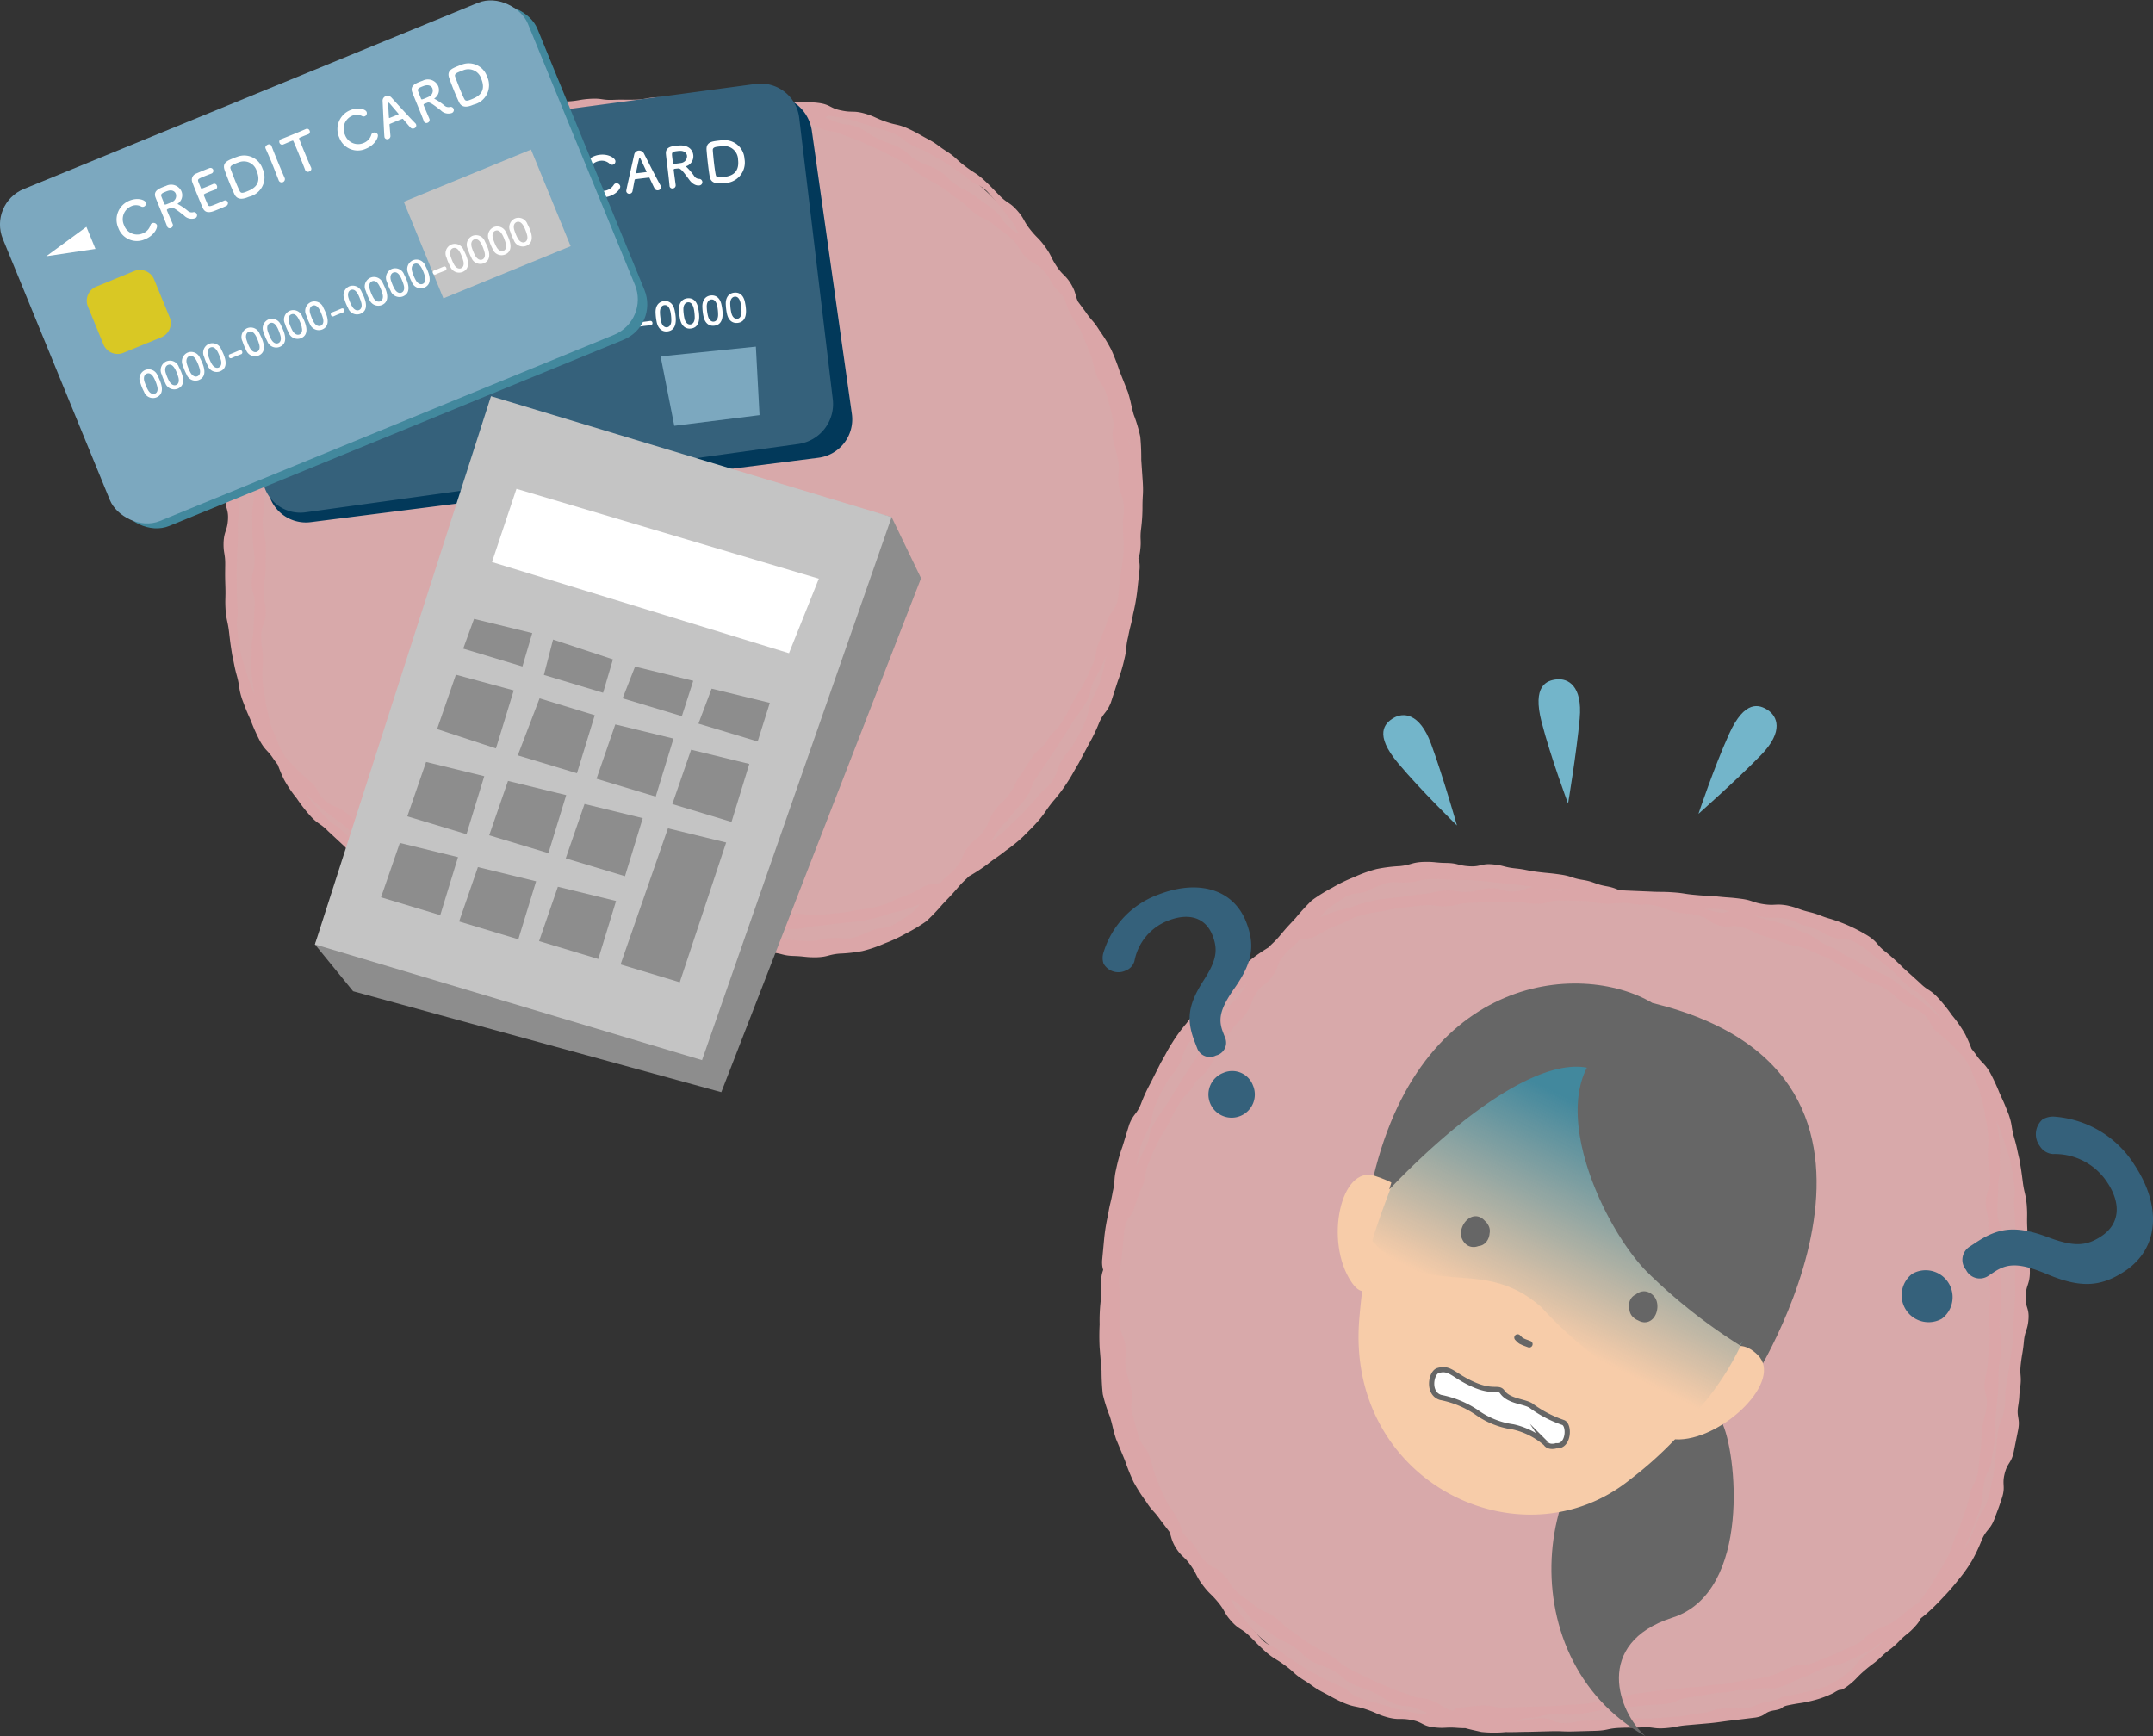 <svg xmlns="http://www.w3.org/2000/svg" xmlns:xlink="http://www.w3.org/1999/xlink" viewBox="0 0 164.127 132.373"><rect x="0" y="0" width="164.127" height="132.373" fill="#333333" stroke="none"/><defs><style>.cls-1{fill:#d8a9aa;}.cls-2{fill:#dba6a8;}.cls-3{fill:#02395a;}.cls-4{fill:#35617b;}.cls-5{fill:#7ca8bf;}.cls-14,.cls-6{fill:#fff;}.cls-7{fill:#d9c824;}.cls-8{fill:#42889d;}.cls-9{fill:#c4c4c4;}.cls-10{fill:#8d8d8d;}.cls-11{fill:#666;}.cls-12{fill:#f7cca9;}.cls-13{fill:url(#linear-gradient);}.cls-14,.cls-15,.cls-17{stroke:#666;stroke-linecap:round;}.cls-14{stroke-miterlimit:10;stroke-width:0.399px;}.cls-15,.cls-17{fill:none;stroke-linejoin:round;}.cls-15{stroke-width:0.473px;}.cls-16{fill:#73b5ca;}.cls-17{stroke-width:0.513px;}</style><linearGradient id="linear-gradient" x1="-905.667" y1="-1377.327" x2="-905.667" y2="-1360.442" gradientTransform="translate(333.388 1721.17) rotate(26.04)" gradientUnits="userSpaceOnUse"><stop offset="0" stop-color="#42889d"/><stop offset="1" stop-color="#42889d" stop-opacity="0"/></linearGradient></defs><g id="レイヤー_2" data-name="レイヤー 2"><g id="コンテンツ"><path class="cls-1" d="M56.409,8.113a43.835,43.835,0,0,1,8.839,1.02,22.708,22.708,0,0,1,9.165,4.774c6.312,5.387,10.018,13.459,11.325,21.339C87.983,48.8,82.184,65.139,67.2,69.332c-6.052,1.7-32.83,1.154-38.381-2.908-11.994-8.778-8.907-16.543-9.239-24.612a70.213,70.213,0,0,1,.9-14.154c.67-4.126,1.105-4.858,2.991-8.651,1.3-2.624,6.179-7.316,8.778-8.877C35.482,8.186,52.282,7.8,57.281,7.97c6.089.212,47.461,16.357,20.123,52.772C74.132,65.1,71.11,71.036,65.079,72.027a32.022,32.022,0,0,1-8.685-.113,103,103,0,0,1-12.966-2.33c-7.735-1.891-16.453-4.686-21.59-10.9-4.316-5.225-4.739-12.07-4.349-18.46a76.958,76.958,0,0,1,1.435-10.936,29.184,29.184,0,0,1,3.067-8.866c3.091-5.288,11.48-8.8,17.374-9.918,6.163-1.171,5.18-.548,11.375-1.551,1.5-.244,7.68-.244,9.2-.378a2.982,2.982,0,0,1,1.356.08"/><path class="cls-2" d="M60.47,9.239c-.354.019-.61.059-.832.08s-.438.042-.868.057c-.86.027-.864-.2-1.718-.174l-1.7.038-1.7.022c-.847.03-.848.044-1.69.089a11.978,11.978,0,0,0-1.653.144c-.845.134-.831.23-1.683.352s-.845.181-1.7.277-.858.12-1.71.2-.842.05-1.675.148-.847.009-1.683.142-.854.027-1.689.178-.836.152-1.66.324.982-.3.157-.128-.84.122-1.662.329c-.814.239-.778.362-1.578.626s-.882.033-1.683.322-.8.3-1.586.614c-.773.352-.789.32-1.554.692s-.668.562-1.4.972-.806.293-1.531.733c-.716.456-.661.538-1.354,1.017-.654.528-.8.342-1.435.916s-.457.751-1.035,1.349a13.021,13.021,0,0,0-1.046,1.293,12.306,12.306,0,0,0-.881,1.415c-.385.747-.356.762-.7,1.531-.323.776-.468.721-.756,1.518-.273.8-.169.838-.411,1.65s-.313,2.722-.474,3.551-.331.8-.484,1.633-.025.856-.16,1.692-.178.83-.293,1.671-.154.836-.253,1.679-.023.85-.1,1.7-.067.845-.133,1.69.016.851-.029,1.694-.057.845-.072,1.69-.016.84,0,1.681.012.839.052,1.676c.075.834-.125.853-.017,1.688s.1.834.236,1.663c.17.82.252.8.459,1.612a16.554,16.554,0,0,0,.57,1.558c.27.779.158.824.474,1.593.362.748.529.666.936,1.374a15.9,15.9,0,0,0,.675,1.521c.5.658.559.612,1.1,1.239a15.767,15.767,0,0,0,1.23,1.108c.59.573.362.823,1.008,1.362s.808.331,1.472.828.6.6,1.291,1.07.815.275,1.53.707c.727.405.688.48,1.428.876.758.362.7.485,1.464.841.777.33.761.369,1.544.687s.833.192,1.629.478.788.3,1.594.565.758.413,1.573.657.9-.051,1.714.176.731.546,1.556.765.859.077,1.684.286.8.328,1.625.522.877-.014,1.706.166.818.243,1.652.411.851.082,1.688.237.8.324,1.644.465.861,0,1.7.131.834.164,1.677.276l1.689.2c.847.092.844.123,1.687.2s.848.017,1.689.066.839.084,1.679.09c.838-.01.834-.164,1.655-.215.82-.071.841.1,1.661-.022a9.832,9.832,0,0,0,1.5-.595,4.111,4.111,0,0,1,.793-.164,1.875,1.875,0,0,0,.792-.23,10.652,10.652,0,0,0,1.371-.887c.652-.506.509-.678,1.108-1.23s.611-.546,1.177-1.144c.536-.631.671-.516,1.188-1.177s.329-.8.833-1.474c.49-.685.713-.525,1.2-1.221s.313-.82.806-1.52.639-.6,1.148-1.292.373-.778.861-1.468.442-.721.928-1.41.7-.542,1.136-1.267.624-.611,1.067-1.335.448-.722.833-1.48.464-.715.856-1.472.372-.766.71-1.545.138-.866.467-1.643a14.306,14.306,0,0,0,.618-1.574c.262-.8.518-.718.783-1.528a10.9,10.9,0,0,0,.39-1.655c.19-.828.049-.859.239-1.682.149-.829.36-.8.48-1.638a12.083,12.083,0,0,0-.032-1.7c.026-.842.068-.841.095-1.687,0-.844-.179-.837-.223-1.673-.067-.833.2-.863.04-1.7s-.372-.793-.516-1.616c-.225-.806-.078-.845-.3-1.659a11.934,11.934,0,0,0-.679-1.541,12.346,12.346,0,0,0-.628-1.552c-.373-.751-.2-.84-.583-1.6-.437-.726-.373-.764-.811-1.489s-.554-.648-1.034-1.344a13.519,13.519,0,0,0-1.1-1.277c-.547-.641-.4-.773-.972-1.4s-.776-.433-1.355-1.041c-.6-.582-.426-.771-1.046-1.353s-.681-.51-1.326-1.059-.778-.384-1.455-.884-.6-.606-1.3-1.087-.674-.514-1.375-.988c-.719-.444-.742-.408-1.463-.853s-.643-.58-1.381-1-.756-.39-1.507-.785-.776-.348-1.543-.712-.8-.286-1.583-.621-.854-.143-1.639-.45-.722-.486-1.522-.768c-.811-.242-.8-.294-1.617-.5s-.881.053-1.678-.076a14.207,14.207,0,0,0-1.655-.275c-.853,0-.853.183-1.7.188s-.943-.4-1.8-.386-.763.13-1.615.151-.857-.023-1.709.006-.852.059-1.706.1-.947-.032-1.8.012l-1.707.1c-.855.058-.855.156-1.709.214s-.836.256-1.687.326-.865-.072-1.715.013-.82.33-1.662.435-.723.292-1.554.423c-.822.153-.822.155-1.625.338a7.383,7.383,0,0,0-1.5.444,11.278,11.278,0,0,0-1.4.867c-.665.513-.558.647-1.195,1.186s-.737.437-1.358,1.013-.507.69-1.1,1.284-.681.512-1.25,1.132-.53.654-1.055,1.3a12.847,12.847,0,0,0-.89,1.379,15.63,15.63,0,0,0-.859,1.414c-.378.764-.279.813-.644,1.574s-.31.778-.614,1.539a13.889,13.889,0,0,0-.486,1.556c-.2.8-.42.753-.586,1.579-.15.832-.1.842-.233,1.679s-.041.852-.159,1.69-.252.824-.351,1.667.187.872.108,1.715-.213.833-.272,1.678-.115.845-.153,1.693.058.851.042,1.7-.136.848-.13,1.7.2.847.227,1.694c.022.862-.027.872-.011,1.743-.017.864-.134.864-.157,1.726s.192.87.163,1.722-.33.843-.341,1.693.11.85.132,1.69-.085.845-.027,1.683.117.829.225,1.659c.147.818.175.811.356,1.625.246.795.336.765.6,1.548.341.753.411.721.755,1.469.418.711.36.746.784,1.458.474.681.43.715.926,1.389a16.063,16.063,0,0,0,1.106,1.259c.56.626.675.511,1.3,1.073s.558.63,1.2,1.177c.664.522.635.558,1.3,1.081a6.648,6.648,0,0,0,1.322.951c.73.366.849.095,1.611.38s.721.468,1.53.7c.819.2-.405-.049.413.155s.777.4,1.609.584c.839.159.867.008,1.706.15s.834.167,1.679.287.827.251,1.673.36.866-.055,1.712.04.842.155,1.693.232.849.1,1.7.163l1.7.116c.854.05.86-.049,1.712-.01s.846.192,1.7.223l1.71.059c.857.021.861-.233,1.717-.218s.853.161,1.708.163.856.046,1.711.032l1.709-.06c.855-.023.849-.178,1.7-.212.849-.049.861.147,1.713.085s.85-.081,1.7-.16c.845-.1.841-.139,1.678-.266A10.843,10.843,0,0,0,67.3,69c.8-.275.769-.381,1.567-.654a8.584,8.584,0,0,0,1.515-.737c.751-.359.888-.08,1.652-.444.748-.392.678-.513,1.4-.949a5.674,5.674,0,0,0,1.106-.972,8.051,8.051,0,0,1,1-1.073,8.807,8.807,0,0,0,1.274-1.062l1.2-1.159c.547-.627.581-.6,1.115-1.244s.677-.538,1.135-1.249.255-.845.718-1.54c.428-.717.563-.641.97-1.379a12.633,12.633,0,0,0,.764-1.5c.334-.774.175-.841.506-1.609.314-.775.4-.746.677-1.54a16.765,16.765,0,0,0,.374-1.64c.2-.814.2-.814.4-1.628s.106-.834.262-1.658c.131-.828.226-.814.323-1.65l.188-1.673a15.091,15.091,0,0,0,.217-1.681c.013-.846-.047-.847-.054-1.69-.045-.842.1-.848.057-1.694s-.288-.824-.392-1.657.1-.862-.014-1.7c-.16-.835-.216-.824-.393-1.651s.167-.928-.055-1.755-.2-.9-.457-1.724-.5-.736-.779-1.539-.192-.833-.494-1.63-.307-.794-.641-1.578c-.358-.775-.492-.711-.859-1.477-.4-.746-.249-.83-.665-1.576-.441-.729-.344-.788-.806-1.507-.48-.709-.5-.692-1.012-1.378s-.639-.588-1.176-1.244-.35-.811-.922-1.443a25.622,25.622,0,0,0-1.77-2.147c-.642-.572-.714-.351-1.372-.891s-.689-.508-1.384-1-.73-.442-1.456-.883c-.735-.425-.765-.371-1.52-.755-.767-.366-.674-.578-1.469-.905-.8-.312-.818-.257-1.63-.524-.82-.246-.808-.29-1.644-.494-.837-.183-.386-.093-1.226-.254-.849-.145-.309.287-1.149.158s-.866.041-1.714-.047-.851-.1-1.709-.158-.855-.136-1.718-.179c-.458-.023-.838-.2-.823-.523s.413-.578.875-.556c.855.043.851.122,1.708.175s.865-.026,1.725.052.874-.044,1.738.071c.866.13.821.4,1.671.564.847.18.891-.006,1.739.221.846.242.814.343,1.639.631s.873.166,1.681.516c.8.373.78.409,1.553.821s.726.5,1.465.958c.73.483.663.581,1.362,1.1.685.531.751.454,1.407,1.027.639.591.621.612,1.231,1.227s.758.476,1.334,1.131.449.764.988,1.442.625.612,1.135,1.314.407.776.887,1.5.646.618,1.1,1.362c.438.751.25.854.665,1.613.39.772.461.737.843,1.518.344.8.283.823.617,1.621.307.807.459.75.75,1.568.274.824.366.794.613,1.628s.116.872.331,1.711.2.842.389,1.687.27.83.431,1.684-.061.891.059,1.746c.1.861.164.855.218,1.72s.132.861.177,1.73a17.107,17.107,0,0,1-.136,1.735c-.027.862.317.877.26,1.749-.093.868-.093.868-.187,1.734a14.761,14.761,0,0,1-.313,1.715c-.148.855-.209.844-.368,1.7-.21.844-.08.875-.291,1.719a12.562,12.562,0,0,1-.5,1.674l-.538,1.661c-.334.808-.546.721-.886,1.518a12.208,12.208,0,0,1-.751,1.564l-.816,1.536c-.449.743-.415.765-.89,1.494a11.833,11.833,0,0,1-1.05,1.39c-.551.675-.494.722-1.048,1.4-.575.658-.6.64-1.207,1.265a11.946,11.946,0,0,1-1.355,1.1c-.683.544-.719.5-1.4,1.04a13.287,13.287,0,0,1-1.456.945c-.743.449-.679.562-1.451.965l-1.561.776a9.194,9.194,0,0,1-1.6.7c-.827.283-.857.191-1.68.473a11.726,11.726,0,0,1-1.714.434c-.863.131-.866.1-1.726.2-.859.079-.855.134-1.714.2s-.851.188-1.712.238c-.859.034-.867-.144-1.724-.121s-.851.224-1.713.239-.861-.268-1.717-.261-.86.314-1.719.309-.854-.27-1.711-.289-.859.085-1.718.052-.858.016-1.715-.026l-1.714-.111-1.715-.1c-.857-.059-.861-.018-1.719-.086s-.852-.136-1.708-.217-.86-.051-1.716-.152-.86-.067-1.714-.193-.829-.28-1.68-.422-.883.032-1.737-.124c-.85-.191-.825-.3-1.667-.511s-.817-.314-1.654-.557A12.186,12.186,0,0,1,28.8,66.9c-.731-.511-.588-.666-1.276-1.194a15.636,15.636,0,0,1-1.258-1.173l-1.257-1.169c-.6-.618-.734-.49-1.322-1.127a12.228,12.228,0,0,1-1.064-1.366,9.461,9.461,0,0,1-.967-1.432,9.944,9.944,0,0,1-.634-1.621,9.752,9.752,0,0,1-.638-1.586,9.969,9.969,0,0,1-.567-1.62,12.186,12.186,0,0,1-.412-1.675,16.987,16.987,0,0,1-.233-1.711c-.06-.863.034-.864.006-1.721,0-.857.141-.855.152-1.709l.085-1.7c.026-.851-.241-.863-.226-1.708s.232-.847.213-1.7-.112-.842-.143-1.7-.017-.858-.035-1.716c0-.858.133-.856.151-1.71s-.137-.864-.1-1.721.157-.85.219-1.708,0-.861.086-1.716.094-.853.19-1.709-.035-.87.086-1.724.155-.846.292-1.694.4-.8.569-1.642c.186-.839.037-.875.275-1.713a14.588,14.588,0,0,1,.593-1.633c.345-.792.338-.8.71-1.569s.263-.826.643-1.591.612-.678,1.086-1.388c.506-.7.538-.675,1.08-1.339s.354-.831.938-1.469.669-.551,1.275-1.159.684-.53,1.312-1.11.682-.525,1.337-1.075.595-.63,1.294-1.139c.713-.492.281-.03,1.015-.478a7.591,7.591,0,0,1,1.631-.573c.835-.194.848-.137,1.684-.295.844-.14.31-.242,1.154-.381.846-.113.632-.4,1.486-.515l1.705-.181c.852-.083.849-.111,1.7-.186l1.706-.123c.854-.059.848-.152,1.7-.2s.862.118,1.716.082.856.01,1.711-.018.85-.162,1.7-.185l1.709-.022c.855-.01.855.044,1.711.037l1.711-.017c.857.007.857-.016,1.718.007a9.2,9.2,0,0,1,1.825.042c.862.21.868.2,1.7.455s.763.482,1.582.76.8.316,1.611.621c.8.325.9.087,1.7.425.789.361.728.492,1.512.857.775.385.829.279,1.6.674s.662.6,1.416,1.016.839.282,1.583.731.635.621,1.35,1.107.808.358,1.5.885.713.5,1.395,1.039c.672.558.507.756,1.171,1.309.644.575.813.39,1.454.982s.541.692,1.147,1.315.72.522,1.274,1.2.341.848.871,1.533l1.034,1.394c.483.719.588.655,1.048,1.4a12.432,12.432,0,0,1,.919,1.491,16.163,16.163,0,0,1,.634,1.636c.323.812.323.812.646,1.627.253.839.2.855.436,1.7a11.144,11.144,0,0,1,.5,1.682,16.953,16.953,0,0,1,.074,1.756l.118,1.741c.046.869-.014.869-.025,1.741a12.9,12.9,0,0,1-.1,1.737c-.113.862.034.881-.081,1.749s-.38.817-.554,1.665c-.2.842.019.9-.2,1.743-.27.827-.226.84-.5,1.67a15.646,15.646,0,0,1-.783,1.565c-.332.8-.332.8-.663,1.6a14.519,14.519,0,0,1-.779,1.546c-.4.768-.187.875-.587,1.646a17.169,17.169,0,0,1-.972,1.443l-.929,1.463c-.456.734-.474.723-.947,1.445s-.481.717-.96,1.432c-.5.7-.3.848-.8,1.556s-.595.617-1.091,1.312-.631.595-1.12,1.3-.444.734-.945,1.434-.32.834-.838,1.531c-.544.682-.629.611-1.2,1.274s-.586.654-1.189,1.292a15.622,15.622,0,0,1-1.233,1.293,12.469,12.469,0,0,1-1.543.928,11.312,11.312,0,0,1-1.631.763,10.244,10.244,0,0,1-1.708.585A11.731,11.731,0,0,1,64,72.7c-.873.077-.864.251-1.747.281-.881.011-.88-.074-1.751-.1s-.862-.2-1.724-.27-.887.2-1.747.106-.845-.22-1.7-.322-.848-.172-1.7-.29-.859-.09-1.709-.222-.826-.276-1.674-.423-.909-.329-1.752-.492-.809-.322-1.648-.5-.856-.093-1.692-.281-.878-.011-1.714-.213-.767-.477-1.6-.687-.844-.164-1.672-.393-.872.273-1.7.025-.819-.28-1.64-.553-.849-.191-1.666-.487-.792-.36-1.6-.678-.971-.668-1.764-1.007-.734-.474-1.514-.839c-.768-.392-.744-.438-1.507-.839-.739-.442-.812-.32-1.546-.777-.719-.487-.665-.568-1.357-1.079s-.708-.492-1.363-1.059a14.963,14.963,0,0,1-1.256-1.185,14.664,14.664,0,0,1-1.293-1.162,17.108,17.108,0,0,1-1.092-1.358c-.47-.725-.619-.632-1.049-1.392a14.806,14.806,0,0,1-.712-1.592c-.353-.793-.35-.8-.655-1.606-.27-.828-.16-.862-.376-1.7-.232-.833-.192-.842-.383-1.683-.132-.853-.134-.854-.232-1.709s-.194-.848-.268-1.71c-.051-.862.011-.865-.015-1.727s-.024-.863-.014-1.724-.15-.865-.123-1.726c.047-.86.276-.847.333-1.7s-.251-.877-.176-1.737.274-.836.365-1.689.145-.848.256-1.7-.055-.874.075-1.727.035-.582.181-1.43-.136-.905.032-1.755c.183-.851.183-.851.367-1.7s.476-.781.695-1.62-.043-.918.221-1.755c.283-.835.3-.829.618-1.65.34-.814.56-.717.941-1.508a12.726,12.726,0,0,1,.783-1.59,11.078,11.078,0,0,1,1.066-1.449A16.532,16.532,0,0,1,24,17a16.427,16.427,0,0,1,1.3-1.221c.7-.552.731-.5,1.455-1.01.744-.474.8-.386,1.553-.832.772-.415.7-.544,1.5-.929s.8-.365,1.6-.722.887-.149,1.691-.48c.818-.3.784-.393,1.611-.671s.788-.411,1.633-.649.92.059,1.76-.156c.851-.176.9.043,1.74-.11s.863-.055,1.709-.2.853-.133,1.708-.249.83-.354,1.689-.435.86-.021,1.711-.107.855-.072,1.708-.185.863-.024,1.713-.156A13.667,13.667,0,0,1,51.8,8.629c.863-.049.867.063,1.726.031s.857-.22,1.722-.243.857-.3,1.722-.321L58.7,8.03c.88-.031.818.148,1.738.083.52-.039,1.011.241.864.541A1.121,1.121,0,0,1,60.47,9.239Z"/><path class="cls-3" d="M64.938,31.552A2.952,2.952,0,0,1,62.387,34.9L23.693,39.808a2.926,2.926,0,0,1-3.284-2.6L18.018,14.458a3,3,0,0,1,2.667-3.285l37.8-3.883a3.145,3.145,0,0,1,3.4,2.659Z"/><path class="cls-4" d="M63.487,30.462a3.073,3.073,0,0,1-2.612,3.385L23.3,39.058a2.892,2.892,0,0,1-3.286-2.566L17.694,14.777a3.1,3.1,0,0,1,2.65-3.376L57.6,6.4a2.952,2.952,0,0,1,3.324,2.576Z"/><polygon class="cls-5" points="57.901 31.651 51.402 32.464 50.359 27.172 57.622 26.429 57.901 31.651"/><polygon class="cls-6" points="23.378 15.118 19.736 16.503 23.602 16.97 23.378 15.118"/><path class="cls-6" d="M27.552,17.271a1.539,1.539,0,0,1-1.785-1.389,1.6,1.6,0,0,1,1.412-1.845c.663-.08,1.159.249,1.186.475a.262.262,0,0,1-.224.288.267.267,0,0,1-.225-.086.88.88,0,0,0-.722-.213,1.11,1.11,0,0,0-.94,1.291,1.087,1.087,0,0,0,1.219,1,1.009,1.009,0,0,0,.758-.447.247.247,0,0,1,.191-.134.291.291,0,0,1,.312.234C28.76,16.666,28.319,17.181,27.552,17.271Z"/><path class="cls-6" d="M30.158,15.437c-.055.007-.153.013-.232.023s-.136.021-.127.1c.038.313.132.993.151,1.144a.234.234,0,0,1-.219.259.211.211,0,0,1-.249-.181v-.009c-.036-.389-.095-.885-.151-1.342-.108-.9-.109-.917-.127-1.088-.05-.535.424-.592.774-.634.1-.012.191-.02.255-.023.681-.034,1.006.327,1.054.718a.794.794,0,0,1-.513.857c-.029.012-.04.018-.04.03s.034.034.068.065a4.678,4.678,0,0,1,.552.655.457.457,0,0,0,.373.225.249.249,0,0,1,.009.5c-.066.008-.409.037-.753-.433C30.66,15.866,30.357,15.417,30.158,15.437Zm.656-.967c-.025-.208-.208-.393-.573-.37-.054,0-.13.011-.21.021-.224.026-.372.057-.361.255,0,.1.041.4.068.638.01.083.065.081.356.046.105-.013.212-.03.286-.043A.518.518,0,0,0,30.814,14.47Z"/><path class="cls-6" d="M33.258,13.766c-.416.05-.5.068-.494.249,0,.1.032.3.058.548.01.082.015.082.526.02.192-.023.391-.046.467-.06a.212.212,0,0,1,.26.192.224.224,0,0,1-.194.265l-.019,0c-.106,0-.264.019-.422.039-.518.061-.559.072-.549.158.076.62.092.716.11.787.043.189.11.188.7.118.244-.03.511-.067.59-.079l.021,0a.213.213,0,0,1,.25.186.247.247,0,0,1-.234.266c-.053.009-.294.043-.536.072s-.479.053-.536.056c-.387.017-.639-.092-.7-.456-.029-.175-.067-.482-.108-.821-.061-.507-.126-1.074-.151-1.338a.526.526,0,0,1,.5-.593c.075-.013.313-.045.544-.073s.468-.052.531-.055a.222.222,0,0,1,.259.192.229.229,0,0,1-.217.254S33.542,13.731,33.258,13.766Z"/><path class="cls-6" d="M36.274,16.225c-.332.041-.923.107-1.036-.47-.037-.2-.087-.539-.129-.889-.055-.459-.1-.944-.115-1.17-.036-.575.375-.642.892-.7.129-.016.253-.026.317-.03a1.519,1.519,0,0,1,1.684,1.42A1.563,1.563,0,0,1,36.274,16.225Zm-.392-2.776c-.2.025-.426.057-.413.267.009.175.055.657.108,1.107.041.328.086.634.122.792.044.188.177.206.523.165.437-.052,1.315-.16,1.174-1.339a1.053,1.053,0,0,0-1.182-1.027Z"/><path class="cls-6" d="M39.359,15.584a.253.253,0,0,1-.5.059v0c-.053-.5-.108-1.061-.172-1.6-.048-.4-.1-.774-.154-1.109-.03-.174.152-.242.226-.25a.222.222,0,0,1,.272.174v.007c.033.347.076.739.125,1.143.062.521.133,1.062.2,1.574Z"/><path class="cls-6" d="M41.073,15.386c-.03-.326-.1-.93-.166-1.481-.043-.367-.087-.713-.12-.932-.01-.083-.023-.082-.268-.051-.16.019-.353.05-.549.073a.223.223,0,0,1-.265-.2.216.216,0,0,1,.2-.248h.009c.251-.027.691-.074,1.126-.128.354-.042.707-.089.944-.122a.212.212,0,0,1,.244.2.2.2,0,0,1-.173.245l-.017,0c-.143.008-.265.024-.364.034-.411.05-.411.05-.4.133.025.285.071.689.121,1.1.058.5.129,1.007.178,1.314.025.144-.094.231-.224.246a.224.224,0,0,1-.274-.182Z"/><path class="cls-6" d="M46.1,15.038a1.542,1.542,0,0,1-1.785-1.39A1.6,1.6,0,0,1,45.727,11.8c.663-.079,1.159.25,1.186.475a.256.256,0,0,1-.448.2.885.885,0,0,0-.725-.213,1.106,1.106,0,0,0-.938,1.292,1.088,1.088,0,0,0,1.22,1,1.008,1.008,0,0,0,.757-.447.249.249,0,0,1,.191-.133.29.29,0,0,1,.312.233C47.307,14.431,46.867,14.946,46.1,15.038Z"/><path class="cls-6" d="M50.163,14.506a.248.248,0,0,1-.256-.125c-.065-.116-.213-.435-.387-.807a.046.046,0,0,0-.053-.032c-.066,0-.236.025-.425.046-.248.031-.528.065-.615.079a.057.057,0,0,0-.047.043c-.063.342-.123.655-.162.861a.241.241,0,0,1-.212.2.226.226,0,0,1-.263-.181c-.009-.074,0-.108.6-2.786a.387.387,0,0,1,.333-.323.422.422,0,0,1,.423.241c.357.717,1.071,2.1,1.249,2.41a.308.308,0,0,1,.037.119A.235.235,0,0,1,50.163,14.506Zm-.879-1.428c-.175-.377-.346-.74-.437-.936-.034-.072-.06-.111-.084-.109s-.042.044-.061.13c-.042.174-.22.985-.216,1.024,0,.016.012.023.038.02.083-.01.238-.024.382-.042s.3-.039.353-.047c.027,0,.036-.008.033-.021A.03.03,0,0,0,49.284,13.078Z"/><path class="cls-6" d="M51.714,12.84c-.054.006-.151.014-.228.023s-.139.022-.129.1c.038.311.132.993.15,1.144a.231.231,0,0,1-.217.258.211.211,0,0,1-.25-.182l0-.008c-.033-.388-.093-.884-.147-1.342-.111-.9-.112-.916-.128-1.088-.051-.535.424-.592.774-.634.095-.012.191-.018.255-.022.68-.036,1.007.326,1.054.717a.8.8,0,0,1-.514.858c-.029.011-.04.017-.037.029s.032.035.064.064a4.487,4.487,0,0,1,.553.656.458.458,0,0,0,.375.225.249.249,0,0,1,.009.5c-.067.008-.41.037-.755-.433C52.218,13.27,51.915,12.82,51.714,12.84Zm.657-.965c-.025-.21-.208-.395-.573-.373-.053,0-.129.013-.209.022-.224.027-.373.057-.362.255,0,.1.045.395.068.638.011.084.064.08.357.045.1-.011.211-.028.287-.041A.517.517,0,0,0,52.371,11.875Z"/><path class="cls-6" d="M55.143,13.953c-.332.039-.925.107-1.036-.47-.039-.2-.086-.541-.128-.89-.057-.458-.1-.943-.117-1.171-.035-.574.374-.64.892-.7.129-.016.253-.027.317-.029a1.519,1.519,0,0,1,1.685,1.419A1.564,1.564,0,0,1,55.143,13.953Zm-.393-2.776c-.2.024-.424.056-.412.265.009.177.053.657.106,1.106.041.331.087.637.122.793.044.19.177.208.521.166.44-.052,1.319-.158,1.176-1.337a1.051,1.051,0,0,0-1.179-1.029S54.9,11.158,54.75,11.177Z"/><path class="cls-7" d="M27.905,23.359a1.083,1.083,0,0,1-1,1.272l-3.468.26a1.311,1.311,0,0,1-1.37-1.1l-.362-2.44a1.205,1.205,0,0,1,1.009-1.363l3.352-.505a1.218,1.218,0,0,1,1.377,1Z"/><path class="cls-6" d="M24.354,27.677c-.027-.127-.048-.252-.063-.378s-.021-.228-.028-.351c-.02-.523.228-.843.633-.892s.711.192.819.683c.028.13.053.26.068.388.041.336.112,1.149-.609,1.236C24.778,28.411,24.463,28.171,24.354,27.677Zm1.109-.122a3.069,3.069,0,0,0-.024-.423c-.028-.23-.1-.819-.506-.77-.207.026-.343.235-.334.558,0,.11.011.221.024.328a3.047,3.047,0,0,0,.066.37c.072.3.253.456.448.432S25.455,27.842,25.463,27.555Z"/><path class="cls-6" d="M26.139,27.46c-.029-.126-.048-.25-.064-.375s-.021-.23-.028-.352c-.02-.523.229-.844.634-.892s.711.192.819.684c.027.128.051.258.067.387.04.336.112,1.149-.608,1.235C26.563,28.2,26.247,27.956,26.139,27.46Zm1.109-.12a3.429,3.429,0,0,0-.024-.423c-.028-.229-.1-.818-.506-.769-.208.025-.344.234-.335.556,0,.111.012.223.025.329a2.675,2.675,0,0,0,.065.37c.072.3.254.455.448.433S27.24,27.627,27.248,27.34Z"/><path class="cls-6" d="M27.923,27.246c-.028-.126-.047-.251-.064-.376s-.021-.23-.026-.353c-.021-.522.227-.843.632-.891s.712.192.818.683a3.8,3.8,0,0,1,.068.388c.041.336.112,1.149-.608,1.235C28.347,27.98,28.031,27.741,27.923,27.246Zm1.109-.121a3.092,3.092,0,0,0-.025-.423c-.026-.229-.1-.818-.505-.77-.208.026-.343.236-.334.557,0,.111.011.222.023.329a3.593,3.593,0,0,0,.066.369c.072.3.253.456.448.433S29.024,27.412,29.032,27.125Z"/><path class="cls-6" d="M29.708,27.031a3.786,3.786,0,0,1-.064-.376c-.014-.113-.021-.229-.027-.353-.022-.522.228-.842.632-.891s.711.192.818.684c.028.129.053.259.069.387.041.336.111,1.149-.609,1.236C30.132,27.766,29.815,27.526,29.708,27.031Zm1.108-.122a3.1,3.1,0,0,0-.024-.423c-.028-.228-.1-.818-.506-.769-.208.026-.343.235-.335.557,0,.111.011.222.024.329a3.03,3.03,0,0,0,.067.371c.072.3.253.455.447.431S30.808,27.2,30.816,26.909Z"/><path class="cls-6" d="M32.463,26.863c-.241.025-.373.035-.5.051-.09.011-.178.025-.3.045a.153.153,0,0,1-.172-.148.149.149,0,0,1,.119-.18l0,0c.106-.009.228-.021.354-.036.154-.019.314-.041.457-.061h.007a.153.153,0,0,1,.169.146.159.159,0,0,1-.133.186Z"/><path class="cls-6" d="M32.924,26.643c-.025-.126-.047-.251-.062-.375s-.022-.23-.028-.353c-.02-.523.229-.842.632-.891s.713.191.82.682c.028.131.052.259.068.389.041.336.109,1.148-.609,1.235C33.348,27.378,33.033,27.138,32.924,26.643Zm1.11-.121a3.229,3.229,0,0,0-.024-.422c-.028-.23-.1-.819-.507-.771-.208.026-.343.235-.333.558,0,.11.01.221.023.328a3.464,3.464,0,0,0,.066.371c.072.3.255.455.448.432S34.025,26.809,34.034,26.522Z"/><path class="cls-6" d="M34.71,26.429c-.027-.127-.049-.251-.063-.375s-.022-.231-.028-.354c-.021-.523.228-.843.633-.891s.71.192.818.683c.027.129.053.259.068.388.041.335.112,1.149-.61,1.235C35.132,27.163,34.817,26.923,34.71,26.429Zm1.108-.123a3.258,3.258,0,0,0-.024-.422c-.027-.228-.1-.818-.506-.769-.208.025-.342.235-.335.556,0,.112.012.222.025.33a3.426,3.426,0,0,0,.065.369c.072.3.254.456.448.432S35.811,26.6,35.818,26.306Z"/><path class="cls-6" d="M36.494,26.214a3.314,3.314,0,0,1-.063-.376c-.014-.112-.022-.229-.029-.353-.02-.523.228-.843.634-.891s.711.192.819.683c.026.13.051.259.067.387.041.337.112,1.15-.608,1.236C36.917,26.948,36.6,26.708,36.494,26.214Zm1.109-.122a3.413,3.413,0,0,0-.024-.422c-.029-.229-.1-.819-.508-.77-.208.025-.341.235-.335.557.006.111.014.222.026.329a2.818,2.818,0,0,0,.065.369c.073.3.256.456.448.433S37.6,26.38,37.6,26.092Z"/><path class="cls-6" d="M38.278,26c-.028-.127-.048-.251-.064-.376s-.021-.23-.027-.352c-.02-.524.229-.844.633-.892s.711.192.819.684c.028.129.052.259.068.386.04.337.111,1.15-.609,1.236C38.7,26.734,38.386,26.494,38.278,26Zm1.109-.122a3.62,3.62,0,0,0-.024-.422c-.028-.23-.1-.818-.506-.77-.208.025-.344.235-.334.557,0,.111.011.222.023.329.016.125.038.249.066.37.072.3.255.455.447.432S39.378,26.165,39.387,25.877Z"/><path class="cls-6" d="M41.035,25.83c-.242.026-.374.036-.5.052-.089.01-.179.024-.3.044a.151.151,0,0,1-.172-.148.146.146,0,0,1,.12-.179l.008,0c.1-.009.224-.021.35-.036.154-.019.315-.041.458-.062H41a.167.167,0,0,1,.036.331Z"/><path class="cls-6" d="M41.5,25.611c-.027-.126-.048-.251-.064-.376s-.02-.229-.026-.353c-.022-.523.227-.842.632-.891s.713.193.82.684c.028.129.051.258.067.386.041.337.111,1.15-.608,1.237C41.92,26.346,41.6,26.106,41.5,25.611ZM42.6,25.49a3.082,3.082,0,0,0-.025-.423c-.025-.23-.1-.819-.505-.769-.207.025-.343.234-.335.556.005.111.012.222.025.329a2.863,2.863,0,0,0,.065.37c.073.3.255.456.448.432S42.6,25.777,42.6,25.49Z"/><path class="cls-6" d="M43.279,25.4c-.026-.127-.046-.251-.063-.375s-.022-.23-.026-.354c-.021-.523.226-.843.63-.891s.712.193.82.683c.029.13.053.26.069.387.04.337.111,1.15-.61,1.238C43.7,26.13,43.387,25.891,43.279,25.4Zm1.109-.12a3.249,3.249,0,0,0-.022-.424c-.029-.23-.1-.818-.508-.77-.208.026-.343.235-.334.557,0,.111.011.222.024.329a3.49,3.49,0,0,0,.066.37c.073.3.253.455.449.433S44.381,25.563,44.388,25.276Z"/><path class="cls-6" d="M45.064,25.182A3.615,3.615,0,0,1,45,24.805c-.014-.113-.022-.23-.027-.352-.023-.523.228-.844.631-.892s.713.193.819.683c.029.131.054.26.07.388.038.336.109,1.149-.611,1.236C45.488,25.917,45.172,25.675,45.064,25.182Zm1.108-.122a3.073,3.073,0,0,0-.023-.423c-.027-.229-.1-.819-.508-.769-.206.025-.342.234-.333.556.005.112.011.223.024.33a3.2,3.2,0,0,0,.067.369c.072.3.254.456.448.432S46.165,25.348,46.172,25.06Z"/><path class="cls-6" d="M46.848,24.966a3.579,3.579,0,0,1-.063-.375c-.013-.114-.022-.23-.027-.354-.022-.522.228-.842.633-.891s.711.192.819.684c.026.129.052.258.066.388.041.335.112,1.148-.607,1.235C47.273,25.7,46.957,25.461,46.848,24.966Zm1.11-.121a3.259,3.259,0,0,0-.025-.423c-.028-.229-.1-.818-.507-.77-.208.026-.342.235-.333.558,0,.111.011.221.025.328a2.609,2.609,0,0,0,.065.369c.072.3.253.457.447.433S47.949,25.133,47.958,24.845Z"/><path class="cls-6" d="M49.606,24.8c-.242.026-.374.036-.507.051-.088.01-.178.024-.3.045a.153.153,0,0,1-.172-.148.151.151,0,0,1,.12-.181h.006c.1-.008.227-.021.352-.036.155-.018.315-.04.458-.061h.005a.151.151,0,0,1,.17.145.155.155,0,0,1-.133.185Z"/><path class="cls-6" d="M50.066,24.579c-.027-.126-.048-.251-.063-.376s-.021-.23-.028-.353c-.02-.523.228-.842.632-.892s.712.193.819.683c.027.131.054.26.068.388.041.337.113,1.149-.608,1.237C50.491,25.313,50.174,25.073,50.066,24.579Zm1.108-.122a3.076,3.076,0,0,0-.023-.422c-.027-.23-.1-.818-.505-.77-.208.025-.344.235-.335.556a2.961,2.961,0,0,0,.024.33,2.835,2.835,0,0,0,.066.37c.072.3.254.456.447.432S51.168,24.745,51.174,24.457Z"/><path class="cls-6" d="M51.851,24.364c-.027-.127-.049-.251-.063-.376s-.023-.23-.03-.353c-.019-.522.229-.843.634-.892s.712.193.819.685c.028.128.052.259.067.386.041.337.113,1.15-.608,1.236C52.274,25.1,51.96,24.858,51.851,24.364Zm1.109-.122a3.446,3.446,0,0,0-.025-.423c-.027-.229-.1-.818-.505-.769-.208.025-.344.236-.335.557,0,.112.011.222.024.328a3.23,3.23,0,0,0,.065.371c.074.3.256.455.448.431S52.951,24.53,52.96,24.242Z"/><path class="cls-6" d="M53.635,24.148c-.028-.126-.049-.25-.064-.375s-.021-.229-.027-.352c-.02-.524.228-.844.633-.892s.71.192.818.683c.029.13.052.26.069.387.04.337.11,1.149-.611,1.235C54.059,24.883,53.742,24.643,53.635,24.148Zm1.108-.121a3.214,3.214,0,0,0-.024-.421c-.027-.231-.1-.82-.507-.771-.207.026-.344.235-.334.557.005.112.012.223.025.329a3.429,3.429,0,0,0,.067.369c.072.3.253.456.447.432S54.736,24.315,54.743,24.027Z"/><path class="cls-6" d="M55.42,23.934a3.577,3.577,0,0,1-.064-.377c-.014-.113-.022-.228-.028-.351-.021-.523.228-.844.634-.892s.709.191.818.683c.027.13.053.259.068.387.041.337.112,1.149-.61,1.236C55.842,24.668,55.527,24.428,55.42,23.934Zm1.108-.122a3.234,3.234,0,0,0-.025-.422c-.027-.23-.1-.819-.5-.769-.21.025-.345.234-.336.556.005.111.012.222.024.33a3.409,3.409,0,0,0,.066.368c.073.3.255.456.448.432S56.52,24.1,56.528,23.812Z"/><rect class="cls-8" x="3.404" y="6.669" width="43.255" height="27.355" rx="2.917" transform="translate(-5.846 11.013) rotate(-22.287)"/><rect class="cls-5" x="2.682" y="6.292" width="43.256" height="27.355" rx="2.917" transform="translate(-5.758 10.713) rotate(-22.29)"/><rect class="cls-9" x="31.898" y="13.094" width="10.485" height="7.961" transform="translate(-3.701 15.369) rotate(-22.298)"/><polygon class="cls-6" points="6.586 17.294 3.526 19.537 7.276 18.975 6.586 17.294"/><path class="cls-6" d="M11.064,18.236a1.5,1.5,0,0,1-2.037-.843,1.558,1.558,0,0,1,.851-2.1c.6-.247,1.15-.066,1.234.138a.251.251,0,0,1-.37.3.866.866,0,0,0-.735-.012,1.082,1.082,0,0,0-.546,1.456,1.06,1.06,0,0,0,1.406.625.977.977,0,0,0,.595-.614.241.241,0,0,1,.145-.176.284.284,0,0,1,.353.139C12.039,17.355,11.758,17.952,11.064,18.236Z"/><path class="cls-6" d="M13.033,15.84c-.051.02-.138.052-.21.081s-.123.054-.094.123c.114.283.381.9.436,1.035a.226.226,0,0,1-.137.3.207.207,0,0,1-.283-.106l0-.007c-.133-.356-.317-.806-.488-1.222-.334-.816-.34-.831-.4-.989-.187-.489.244-.665.561-.794.087-.037.175-.067.233-.087a.863.863,0,0,1,1.177.4.772.772,0,0,1-.261.938c-.023.018-.035.026-.03.037s.042.024.081.044a4.49,4.49,0,0,1,.689.472.441.441,0,0,0,.408.115.235.235,0,0,1,.288.142.238.238,0,0,1-.15.323.806.806,0,0,1-.821-.212C13.617,16.112,13.215,15.769,13.033,15.84Zm.366-1.078c-.079-.189-.3-.316-.632-.2-.054.017-.12.044-.192.074-.205.083-.336.151-.276.333.032.094.145.36.231.582.032.075.082.059.347-.049.094-.039.191-.083.257-.115A.5.5,0,0,0,13.4,14.762Z"/><path class="cls-6" d="M15.511,13.468c-.377.155-.454.2-.4.361.029.094.11.279.2.5.031.075.034.075.5-.116.174-.072.355-.146.421-.177a.205.205,0,0,1,.3.113.218.218,0,0,1-.113.3.131.131,0,0,1-.019.007c-.1.032-.242.087-.386.144-.469.193-.5.213-.474.293.232.562.272.647.3.709.09.166.155.149.687-.07.223-.091.464-.194.535-.227l.017-.008a.206.206,0,0,1,.283.109.236.236,0,0,1-.15.309c-.048.025-.266.118-.484.209s-.437.174-.489.19c-.358.115-.624.08-.775-.248-.073-.154-.187-.434-.313-.741-.189-.46-.4-.976-.485-1.217a.508.508,0,0,1,.313-.686c.068-.032.282-.124.493-.211s.425-.17.483-.189a.218.218,0,0,1,.295.113.227.227,0,0,1-.14.3S15.768,13.362,15.511,13.468Z"/><path class="cls-6" d="M18.981,15c-.3.124-.841.339-1.1-.173-.085-.182-.218-.484-.351-.8-.169-.417-.337-.859-.409-1.069-.182-.529.185-.7.655-.89.117-.049.232-.091.29-.109a1.477,1.477,0,0,1,1.948.9A1.521,1.521,0,0,1,18.981,15Zm-1.089-2.5c-.181.074-.384.162-.317.356.053.163.22.6.387,1.01.123.3.246.576.319.713.09.166.22.149.533.02.4-.162,1.194-.49.756-1.559a1.026,1.026,0,0,0-1.374-.661S18.031,12.435,17.892,12.492Z"/><path class="cls-6" d="M21.71,13.593a.247.247,0,0,1-.453.187l0,0c-.179-.456-.374-.967-.574-1.455-.149-.36-.3-.7-.434-1-.073-.155.081-.266.15-.294a.214.214,0,0,1,.3.094l0,.007c.12.316.262.674.413,1.04.194.474.4.963.6,1.424Z"/><path class="cls-6" d="M23.267,12.964c-.113-.3-.335-.848-.537-1.347-.139-.332-.267-.646-.357-.843-.03-.075-.041-.071-.265.021-.144.058-.318.139-.5.212a.216.216,0,0,1-.3-.117.207.207,0,0,1,.125-.284l.007,0c.228-.088.63-.249,1.024-.411.32-.132.641-.267.854-.359a.209.209,0,0,1,.283.123.2.2,0,0,1-.1.275l-.015.006c-.132.046-.241.091-.332.127-.374.154-.374.154-.343.23.1.26.244.629.4,1,.186.454.383.912.509,1.188a.215.215,0,0,1-.146.289.22.22,0,0,1-.306-.1Z"/><path class="cls-6" d="M27.9,11.336a1.5,1.5,0,0,1-2.036-.842,1.562,1.562,0,0,1,.849-2.1c.6-.246,1.152-.066,1.235.138a.258.258,0,0,1-.134.331.262.262,0,0,1-.234-.025.866.866,0,0,0-.735-.012,1.081,1.081,0,0,0-.545,1.457,1.059,1.059,0,0,0,1.4.625.984.984,0,0,0,.6-.616.231.231,0,0,1,.144-.173.279.279,0,0,1,.353.138C28.873,10.455,28.59,11.052,27.9,11.336Z"/><path class="cls-6" d="M31.571,9.785a.241.241,0,0,1-.273-.051c-.089-.092-.311-.354-.572-.658a.044.044,0,0,0-.056-.016c-.063.022-.218.084-.387.154-.228.093-.48.2-.559.233a.054.054,0,0,0-.031.053c.028.337.052.646.071.851a.235.235,0,0,1-.149.242.221.221,0,0,1-.293-.1c-.028-.066-.028-.1-.154-2.77a.375.375,0,0,1,.229-.39.406.406,0,0,1,.457.117c.522.581,1.551,1.7,1.8,1.939a.3.3,0,0,1,.066.1A.229.229,0,0,1,31.571,9.785ZM30.378,8.672c-.262-.308-.517-.605-.654-.766-.051-.059-.085-.089-.107-.079s-.028.051-.022.137c.005.175.048.983.06,1.016.008.015.019.02.041.012.077-.032.217-.086.35-.14s.266-.114.32-.136c.021-.009.03-.014.022-.027A.034.034,0,0,0,30.378,8.672Z"/><path class="cls-6" d="M32.6,7.819c-.047.021-.137.052-.209.081s-.124.057-.093.124c.115.285.38.9.437,1.035a.23.23,0,0,1-.14.3.207.207,0,0,1-.281-.106l0-.008c-.131-.356-.317-.8-.487-1.221-.334-.817-.34-.832-.4-.989-.187-.489.244-.665.561-.795.088-.037.175-.068.233-.087a.861.861,0,0,1,1.178.4.769.769,0,0,1-.262.936c-.023.018-.032.027-.028.038s.039.023.078.042a4.489,4.489,0,0,1,.689.473.447.447,0,0,0,.409.116.242.242,0,0,1,.139.464.806.806,0,0,1-.821-.21C33.18,8.093,32.778,7.748,32.6,7.819Zm.367-1.077c-.077-.188-.3-.315-.634-.2-.05.016-.118.044-.191.072-.2.085-.334.152-.272.335.03.093.142.36.229.581.031.076.08.059.346-.049.094-.039.19-.083.258-.115A.5.5,0,0,0,32.963,6.742Z"/><path class="cls-6" d="M36.1,7.976c-.3.124-.842.341-1.1-.172-.088-.182-.221-.485-.352-.8-.17-.416-.338-.859-.409-1.069-.182-.53.186-.7.654-.89.117-.048.233-.091.29-.11a1.476,1.476,0,0,1,1.948.9A1.521,1.521,0,0,1,36.1,7.976Zm-1.089-2.5c-.181.074-.384.161-.316.355.054.163.219.6.387,1.012.122.3.245.576.319.712.089.167.219.148.534.019.4-.162,1.193-.488.756-1.559a1.026,1.026,0,0,0-1.376-.659S35.155,5.416,35.015,5.473Z"/><path class="cls-7" d="M8.256,21.057h3.121a1.167,1.167,0,0,1,1.167,1.167v3.121a1.167,1.167,0,0,1-1.167,1.167H8.257A1.167,1.167,0,0,1,7.09,25.345V22.223a1.166,1.166,0,0,1,1.166-1.166Z" transform="translate(-8.286 5.499) rotate(-22.285)"/><path class="cls-6" d="M10.98,29.869a3.288,3.288,0,0,1-.157-.336c-.043-.1-.08-.21-.116-.324a.73.73,0,0,1,.361-1,.722.722,0,0,1,.946.428c.06.115.116.23.163.347.126.3.4,1.048-.251,1.316A.722.722,0,0,1,10.98,29.869Zm1.007-.4a3.034,3.034,0,0,0-.13-.391c-.086-.208-.3-.741-.675-.59-.189.078-.261.309-.17.608.034.1.07.2.108.3a2.957,2.957,0,0,0,.158.331c.144.262.356.36.533.288S12.055,29.741,11.987,29.469Z"/><path class="cls-6" d="M12.6,29.205a3.617,3.617,0,0,1-.157-.335c-.043-.1-.08-.21-.118-.323a.732.732,0,0,1,.364-1,.718.718,0,0,1,.944.428c.06.114.116.231.164.346.125.3.4,1.048-.251,1.316A.722.722,0,0,1,12.6,29.205Zm1.008-.4a3.039,3.039,0,0,0-.132-.39c-.085-.208-.3-.743-.673-.591-.19.077-.262.308-.17.608.034.1.068.206.108.3a2.779,2.779,0,0,0,.157.33c.147.262.357.362.533.29S13.674,29.076,13.607,28.805Z"/><path class="cls-6" d="M14.218,28.541c-.057-.11-.109-.222-.155-.335s-.081-.21-.12-.325a.735.735,0,0,1,.364-1,.722.722,0,0,1,.945.429c.06.114.115.23.164.346.124.3.4,1.049-.252,1.317A.723.723,0,0,1,14.218,28.541Zm1.008-.4a3.03,3.03,0,0,0-.131-.39c-.085-.208-.3-.743-.675-.591-.188.077-.259.31-.168.609.031.1.067.205.107.3a3.218,3.218,0,0,0,.157.33c.145.262.357.361.531.289S15.3,28.413,15.226,28.141Z"/><path class="cls-6" d="M15.837,27.878c-.058-.111-.11-.223-.157-.336s-.08-.211-.115-.324a.733.733,0,0,1,.361-1,.721.721,0,0,1,.945.429c.059.115.115.23.164.347.124.3.4,1.049-.252,1.316A.724.724,0,0,1,15.837,27.878Zm1.01-.4a3.224,3.224,0,0,0-.133-.391c-.085-.208-.3-.742-.675-.591-.188.078-.26.309-.168.608.031.105.068.206.107.3a2.927,2.927,0,0,0,.158.329c.147.261.356.361.531.289S16.914,27.749,16.847,27.478Z"/><path class="cls-6" d="M18.38,27.006c-.22.087-.341.131-.459.179-.082.033-.162.069-.27.119a.148.148,0,0,1-.2-.094.147.147,0,0,1,.067-.2h0c.1-.036.209-.079.323-.126.138-.058.284-.12.412-.176l.006,0a.15.15,0,0,1,.2.093.152.152,0,0,1-.077.208Z"/><path class="cls-6" d="M18.758,26.681a3.381,3.381,0,0,1-.156-.336c-.043-.1-.08-.21-.119-.324a.735.735,0,0,1,.363-1,.72.72,0,0,1,.945.429c.06.114.117.23.164.346.125.3.4,1.049-.251,1.317A.722.722,0,0,1,18.758,26.681Zm1.009-.4a3.3,3.3,0,0,0-.133-.392c-.084-.207-.3-.742-.674-.59-.189.077-.261.309-.169.609.032.1.069.2.108.3a2.486,2.486,0,0,0,.158.329c.144.261.355.362.529.289S19.835,26.552,19.767,26.281Z"/><path class="cls-6" d="M20.377,26.017c-.058-.112-.11-.223-.157-.335s-.08-.211-.116-.326a.733.733,0,0,1,.362-1,.722.722,0,0,1,.945.43c.06.114.115.229.164.346.125.3.4,1.048-.252,1.316A.723.723,0,0,1,20.377,26.017Zm1.008-.4a3.192,3.192,0,0,0-.131-.39c-.084-.208-.3-.742-.674-.59-.189.077-.261.308-.17.609.032.1.069.2.109.3a2.915,2.915,0,0,0,.156.329c.145.262.357.361.533.289S21.452,25.888,21.385,25.616Z"/><path class="cls-6" d="M22,25.353c-.057-.111-.109-.223-.158-.336s-.079-.21-.115-.324a.732.732,0,0,1,.362-1,.723.723,0,0,1,.946.429c.059.115.116.231.162.346.125.3.4,1.049-.251,1.317A.722.722,0,0,1,22,25.353Zm1.008-.4a3.2,3.2,0,0,0-.13-.391c-.087-.207-.3-.743-.675-.591-.189.079-.261.31-.171.609.035.1.069.205.11.3a3.211,3.211,0,0,0,.156.33c.147.262.358.36.533.289S23.073,25.224,23,24.953Z"/><path class="cls-6" d="M23.615,24.69c-.058-.112-.109-.223-.156-.336s-.08-.211-.117-.324a.733.733,0,0,1,.362-1,.722.722,0,0,1,.946.429c.058.114.117.23.164.345.125.307.4,1.05-.251,1.318A.727.727,0,0,1,23.615,24.69Zm1.01-.4a3.357,3.357,0,0,0-.133-.392c-.086-.207-.3-.742-.674-.59-.188.077-.261.308-.168.609.032.1.068.2.107.3a3.435,3.435,0,0,0,.156.33c.146.261.357.361.533.29S24.692,24.561,24.625,24.29Z"/><path class="cls-6" d="M26.159,23.818c-.22.086-.342.13-.46.178-.08.034-.16.07-.268.12a.149.149,0,0,1-.2-.095.147.147,0,0,1,.065-.2l.008,0c.094-.036.2-.078.32-.125.14-.057.284-.12.412-.175l.007,0a.145.145,0,0,1,.194.093.151.151,0,0,1-.075.208Z"/><path class="cls-6" d="M26.536,23.492c-.058-.111-.11-.222-.158-.336s-.078-.21-.115-.324a.732.732,0,0,1,.361-1,.722.722,0,0,1,.946.429c.059.114.116.23.164.346.125.3.4,1.049-.252,1.316A.722.722,0,0,1,26.536,23.492Zm1.009-.4a3.092,3.092,0,0,0-.132-.39c-.085-.208-.3-.742-.675-.591-.188.078-.26.309-.169.61.033.1.069.2.108.3a2.764,2.764,0,0,0,.158.329c.144.262.356.362.531.29S27.612,23.364,27.545,23.091Z"/><path class="cls-6" d="M28.155,22.829c-.058-.112-.109-.223-.156-.336s-.08-.21-.118-.324a.733.733,0,0,1,.363-1,.72.72,0,0,1,.946.428c.059.114.115.23.163.346.125.3.4,1.049-.251,1.317A.725.725,0,0,1,28.155,22.829Zm1.009-.4a3.26,3.26,0,0,0-.132-.39c-.084-.208-.3-.743-.675-.591-.188.078-.26.309-.168.608.031.1.068.206.106.3a3.217,3.217,0,0,0,.158.329c.146.263.358.362.532.29S29.232,22.7,29.164,22.428Z"/><path class="cls-6" d="M29.774,22.165c-.058-.112-.11-.223-.156-.336s-.079-.21-.117-.324a.733.733,0,0,1,.362-1,.721.721,0,0,1,.945.43c.059.114.116.23.166.345.123.3.4,1.049-.252,1.316A.724.724,0,0,1,29.774,22.165Zm1.009-.4a2.834,2.834,0,0,0-.132-.389c-.085-.209-.3-.744-.673-.592-.19.077-.262.309-.171.609.033.1.069.205.109.3a2.7,2.7,0,0,0,.158.33c.144.261.356.361.532.289S30.851,22.035,30.783,21.764Z"/><path class="cls-6" d="M31.393,21.5c-.057-.112-.11-.222-.155-.336s-.08-.211-.118-.323a.733.733,0,0,1,.363-1,.718.718,0,0,1,.943.429,3.3,3.3,0,0,1,.164.346c.125.3.4,1.048-.25,1.316A.724.724,0,0,1,31.393,21.5Zm1.009-.4a3.192,3.192,0,0,0-.131-.39c-.087-.208-.3-.742-.673-.591-.192.078-.262.309-.171.61.033.1.068.2.109.3a2.827,2.827,0,0,0,.156.329c.146.262.357.363.531.289S32.47,21.372,32.4,21.1Z"/><path class="cls-6" d="M33.938,20.629c-.222.086-.342.131-.46.178-.081.034-.162.071-.27.121a.15.15,0,0,1-.2-.1.148.148,0,0,1,.067-.2l.006,0c.1-.035.207-.079.321-.125.139-.057.285-.12.413-.176h.005a.147.147,0,0,1,.2.092.152.152,0,0,1-.076.208Z"/><path class="cls-6" d="M34.315,20.305a3.516,3.516,0,0,1-.157-.337c-.043-.1-.08-.21-.117-.324a.733.733,0,0,1,.362-1,.722.722,0,0,1,.945.429c.06.115.115.23.165.346.123.306.4,1.049-.252,1.317A.723.723,0,0,1,34.315,20.305Zm1.007-.4a3.03,3.03,0,0,0-.131-.39c-.085-.208-.3-.743-.673-.591-.19.078-.263.309-.171.609.033.1.069.205.109.3a2.85,2.85,0,0,0,.156.33c.145.262.357.362.532.29S35.39,20.175,35.322,19.9Z"/><path class="cls-6" d="M35.933,19.641c-.057-.112-.11-.223-.156-.337s-.08-.21-.117-.324a.731.731,0,0,1,.363-1,.72.72,0,0,1,.944.429c.059.115.117.23.164.347.126.3.4,1.049-.252,1.317A.726.726,0,0,1,35.933,19.641Zm1.009-.4a3.819,3.819,0,0,0-.131-.391c-.085-.208-.3-.743-.676-.59-.187.077-.259.308-.169.608.033.1.069.206.109.3a3.015,3.015,0,0,0,.157.329c.145.262.356.362.531.29S37.01,19.512,36.942,19.24Z"/><path class="cls-6" d="M37.553,18.976a3.4,3.4,0,0,1-.156-.336c-.043-.1-.08-.21-.119-.324a.733.733,0,0,1,.363-1,.721.721,0,0,1,.946.429c.06.114.116.229.164.346.125.3.4,1.048-.252,1.316A.721.721,0,0,1,37.553,18.976Zm1.007-.4a3.1,3.1,0,0,0-.13-.392c-.086-.208-.3-.742-.676-.59-.188.077-.26.309-.167.609.031.1.067.2.107.3a3.03,3.03,0,0,0,.157.33c.145.263.357.362.531.29S38.628,18.847,38.56,18.577Z"/><path class="cls-6" d="M39.17,18.313c-.056-.112-.107-.223-.155-.336s-.079-.21-.116-.324a.734.734,0,0,1,.363-1,.719.719,0,0,1,.945.429c.058.114.115.231.164.345.124.306.4,1.05-.252,1.318A.727.727,0,0,1,39.17,18.313Zm1.01-.4a3.183,3.183,0,0,0-.13-.39c-.085-.209-.3-.743-.675-.591-.188.078-.261.309-.169.609a3.091,3.091,0,0,0,.108.3,2.693,2.693,0,0,0,.157.33c.144.262.356.36.532.289S40.248,18.184,40.18,17.912Z"/><polygon class="cls-10" points="39.81 32.12 67.969 39.423 70.213 44.083 54.986 83.268 26.918 75.572 24.007 72.001 39.81 32.12"/><polygon class="cls-9" points="37.43 30.207 24.007 72.001 53.517 80.825 67.969 39.423 37.43 30.207"/><polygon class="cls-6" points="39.371 37.267 37.506 42.85 60.145 49.799 62.421 44.119 39.371 37.267"/><polygon class="cls-10" points="36.137 47.182 35.312 49.45 39.826 50.811 40.574 48.266 36.137 47.182"/><polygon class="cls-10" points="42.161 48.759 41.462 51.456 45.975 52.816 46.725 50.27 42.161 48.759"/><polygon class="cls-10" points="48.411 50.821 47.463 53.238 51.979 54.599 52.847 51.905 48.411 50.821"/><polygon class="cls-10" points="54.248 52.502 53.243 55.168 57.758 56.529 58.685 53.585 54.248 52.502"/><polygon class="cls-10" points="34.754 51.439 33.32 55.584 37.807 57.057 39.163 52.635 34.754 51.439"/><polygon class="cls-10" points="41.132 53.241 39.471 57.589 43.983 58.95 45.339 54.527 41.132 53.241"/><polygon class="cls-10" points="46.905 55.227 45.473 59.371 49.986 60.733 51.342 56.309 46.905 55.227"/><polygon class="cls-10" points="52.684 57.158 51.253 61.302 55.765 62.662 57.121 58.241 52.684 57.158"/><polygon class="cls-10" points="32.481 58.091 31.05 62.237 35.562 63.597 36.917 59.175 32.481 58.091"/><polygon class="cls-10" points="38.726 59.536 37.294 63.682 41.807 65.042 43.163 60.619 38.726 59.536"/><polygon class="cls-10" points="44.56 61.294 43.128 65.439 47.643 66.8 48.998 62.376 44.56 61.294"/><polygon class="cls-10" points="50.919 63.15 47.306 73.527 51.819 74.888 55.356 64.232 50.919 63.15"/><polygon class="cls-10" points="30.48 64.265 29.047 68.41 33.562 69.77 34.916 65.348 30.48 64.265"/><polygon class="cls-10" points="36.432 66.106 35 70.252 39.514 71.612 40.868 67.189 36.432 66.106"/><polygon class="cls-10" points="42.527 67.605 41.095 71.75 45.609 73.111 46.964 68.689 42.527 67.605"/><path class="cls-1" d="M115.394,131.3a44.6,44.6,0,0,1-8.966-.9,23.016,23.016,0,0,1-9.345-4.693c-6.468-5.357-10.341-13.469-11.784-21.423-2.477-13.681,3.145-30.307,18.246-34.776,6.1-1.808,33.207-1.667,38.886,2.361,12.272,8.7,9.264,16.608,9.722,24.769a71.216,71.216,0,0,1-.693,14.337c-.618,4.186-1.047,4.933-2.9,8.8-1.281,2.676-6.142,7.5-8.749,9.118-3.243,2.014-20.24,2.663-25.3,2.564-6.163-.122-48.277-15.838-21.162-53.1,3.245-4.463,6.216-10.512,12.3-11.607a32.544,32.544,0,0,1,8.79-.018A104.073,104.073,0,0,1,127.6,68.9c7.857,1.8,16.722,4.492,22.012,10.7,4.452,5.223,4.979,12.143,4.683,18.616A77.509,77.509,0,0,1,153,109.305a29.491,29.491,0,0,1-2.967,9.019c-3.05,5.4-11.486,9.08-17.433,10.3-6.221,1.276-5.232.632-11.488,1.741-1.521.268-7.768.363-9.3.522a3.036,3.036,0,0,1-1.375-.062"/><path class="cls-2" d="M111.264,130.193c.358-.024.614-.068.838-.093s.444-.051.879-.072c.87-.041.878.194,1.742.16l1.723-.065,1.723-.047c.856-.043.857-.058,1.709-.116a11.935,11.935,0,0,0,1.668-.169c.854-.148.837-.25,1.7-.386s.852-.2,1.719-.309.866-.137,1.727-.227.851-.062,1.692-.174.858-.017,1.7-.164.863-.036,1.706-.2.844-.166,1.675-.353-.989.325-.156.136.849-.133,1.677-.355c.82-.254.779-.385,1.585-.664s.9-.036,1.7-.341.8-.316,1.6-.644c.777-.368.793-.336,1.562-.723s.663-.587,1.4-1.014.814-.3,1.541-.759c.716-.473.658-.557,1.351-1.053.654-.543.815-.35,1.444-.941.641-.576.443-.774,1.018-1.388a13.155,13.155,0,0,0,1.038-1.323,12.327,12.327,0,0,0,.87-1.443c.378-.761.347-.776.68-1.559.315-.79.47-.734.749-1.545.263-.819.154-.851.386-1.677s.259-2.761.408-3.6.331-.812.474-1.658.006-.868.13-1.715.17-.841.274-1.694.146-.848.232-1.7.009-.861.076-1.717l.108-1.712c.045-.858-.031-.861,0-1.714s.046-.855.048-1.71,0-.851-.027-1.7-.024-.85-.076-1.7c-.09-.842.12-.865,0-1.708s-.117-.842-.263-1.678c-.184-.827-.272-.808-.493-1.622a16.527,16.527,0,0,0-.6-1.565c-.285-.784-.166-.833-.5-1.605-.377-.751-.553-.661-.974-1.37-.405-.72-.237-.829-.7-1.532-.518-.657-.578-.607-1.135-1.232a16.084,16.084,0,0,0-1.264-1.1c-.606-.57-.369-.837-1.031-1.372s-.828-.314-1.508-.806-.609-.6-1.317-1.068-.832-.258-1.561-.684c-.742-.4-.7-.479-1.456-.868-.772-.354-.712-.486-1.491-.834-.792-.322-.775-.362-1.572-.673-.805-.3-.848-.175-1.657-.453s-.8-.3-1.621-.547-.771-.412-1.6-.647-.915.078-1.742-.139-.744-.555-1.581-.764-.873-.059-1.71-.258-.808-.326-1.651-.51-.889.036-1.73-.134-.832-.236-1.678-.394-.863-.066-1.711-.21-.818-.324-1.67-.454-.872.013-1.723-.1-.846-.156-1.7-.256l-1.712-.181c-.858-.079-.855-.111-1.71-.178s-.857,0-1.709-.039-.85-.074-1.7-.067c-.848.022-.841.185-1.67.248-.828.085-.852-.1-1.678.04a10.026,10.026,0,0,0-1.5.633,3.791,3.791,0,0,1-.8.172,1.831,1.831,0,0,0-.8.239,10.843,10.843,0,0,0-1.371.917c-.652.522-.5.7-1.094,1.268s-.61.56-1.173,1.173c-.533.646-.676.527-1.189,1.2s-.313.825-.812,1.51c-.486.7-.723.535-1.2,1.246s-.3.84-.785,1.555-.644.612-1.149,1.322-.36.8-.843,1.5-.435.737-.916,1.441-.707.553-1.139,1.294-.63.622-1.068,1.362-.441.738-.819,1.51-.461.729-.847,1.5-.363.782-.692,1.575-.118.882-.44,1.673a14.3,14.3,0,0,0-.6,1.6c-.253.816-.524.73-.781,1.554a11.218,11.218,0,0,0-.366,1.681c-.18.841-.031.871-.21,1.706-.138.841-.363.81-.471,1.664a12.374,12.374,0,0,0,.067,1.722c-.014.852-.058.851-.072,1.707.009.854.2.844.257,1.689.08.841-.2.877-.024,1.718s.4.8.556,1.624c.239.813.085.856.326,1.676s.416.755.716,1.545a12.438,12.438,0,0,0,.658,1.562c.388.753.2.85.606,1.608.454.727.387.768.84,1.5s.575.646,1.071,1.342a13.457,13.457,0,0,0,1.14,1.273c.563.64.406.78,1,1.4s.8.418,1.394,1.024c.621.58.435.783,1.072,1.362s.7.5,1.359,1.05.8.369,1.492.865.613.607,1.325,1.083.689.512,1.405.981c.735.438.758.4,1.494.839s.655.584,1.409,1,.771.383,1.536.771.792.339,1.573.7.818.274,1.613.6.869.123,1.668.422.734.49,1.548.763c.825.233.811.287,1.643.487s.894-.079,1.7.039a14.124,14.124,0,0,0,1.677.262c.863-.009.86-.207,1.721-.224s.961.4,1.825.379.769-.148,1.632-.181.867.011,1.73-.032.861-.073,1.724-.124.959.022,1.823-.036l1.726-.129c.864-.072.862-.176,1.725-.248s.842-.279,1.7-.363.877.067,1.735-.032.824-.356,1.675-.474.725-.315,1.564-.46c.828-.167.828-.168,1.637-.366a7.5,7.5,0,0,0,1.505-.466,11.29,11.29,0,0,0,1.4-.894c.666-.53.55-.669,1.186-1.224s.744-.448,1.362-1.04.5-.71,1.089-1.321.685-.524,1.251-1.16.525-.67,1.046-1.333a13.336,13.336,0,0,0,.875-1.408,16.053,16.053,0,0,0,.85-1.441c.371-.778.266-.829.623-1.6s.3-.793.595-1.566a13.786,13.786,0,0,0,.467-1.58c.188-.808.425-.764.58-1.6.14-.844.085-.854.209-1.7s.024-.863.13-1.713.249-.837.336-1.691-.216-.881-.149-1.735.21-.845.257-1.7.106-.856.132-1.715-.076-.86-.073-1.718.131-.859.111-1.72-.219-.853-.262-1.71c-.035-.872.016-.883-.014-1.766,0-.875.128-.876.138-1.749s-.217-.878-.2-1.74.334-.859.332-1.719-.13-.858-.164-1.707.078-.856.006-1.7-.13-.836-.253-1.674c-.16-.825-.188-.818-.384-1.637-.261-.8-.354-.768-.63-1.555-.355-.756-.429-.72-.787-1.472-.434-.712-.373-.749-.812-1.463-.491-.681-.443-.718-.955-1.392a16.039,16.039,0,0,0-1.138-1.256c-.575-.624-.7-.5-1.331-1.06s-.57-.631-1.224-1.174c-.679-.518-.65-.557-1.33-1.076a6.743,6.743,0,0,0-1.349-.942c-.742-.359-.864-.071-1.637-.348-.787-.261-.733-.471-1.554-.7-.832-.194.411.042-.42-.152s-.79-.4-1.635-.576c-.851-.147-.878.013-1.73-.118s-.846-.158-1.7-.266-.84-.248-1.7-.346-.875.077-1.733-.007-.854-.147-1.717-.212-.861-.092-1.723-.14l-1.728-.092c-.865-.038-.869.067-1.732.04s-.859-.188-1.725-.207l-1.73-.034c-.868-.008-.869.26-1.735.258s-.865-.157-1.731-.146-.867-.036-1.732-.008l-1.728.088c-.865.036-.856.2-1.717.247s-.875-.145-1.736-.069-.858.1-1.715.188c-.853.114-.848.155-1.692.3a11.057,11.057,0,0,0-1.656.368c-.808.291-.771.4-1.573.689a8.688,8.688,0,0,0-1.519.774c-.753.374-.9.081-1.67.462-.75.407-.676.533-1.4.983a5.589,5.589,0,0,0-1.1,1.009,7.859,7.859,0,0,1-.992,1.107,8.936,8.936,0,0,0-1.273,1.09l-1.192,1.19c-.542.642-.579.613-1.11,1.272s-.681.55-1.134,1.277-.235.864-.693,1.574c-.422.73-.566.652-.967,1.4a12.862,12.862,0,0,0-.751,1.527c-.325.787-.156.856-.48,1.638-.3.788-.4.758-.665,1.565a16.591,16.591,0,0,0-.349,1.666c-.187.825-.187.825-.375,1.652s-.092.845-.237,1.68c-.12.84-.22.827-.3,1.673s-.084.847-.167,1.7a15.235,15.235,0,0,0-.2,1.7c0,.856.064.856.084,1.709.058.85-.1.859-.038,1.714s.314.828.431,1.668-.1.876.032,1.722c.173.841.234.829.425,1.662.206.833-.17.945.068,1.778s.219.914.487,1.739.532.733.822,1.541.2.841.52,1.642.322.8.672,1.588c.374.779.513.709.9,1.479.419.748.258.838.69,1.587.458.73.357.794.835,1.514.5.71.524.692,1.047,1.377s.662.581,1.215,1.237.358.821.947,1.452a25.573,25.573,0,0,0,1.816,2.154c.658.569.734.336,1.408.872s.7.5,1.416.991.746.434,1.487.869c.75.419.781.361,1.551.739.782.358.686.583,1.5.9.812.3.832.245,1.657.5.834.236.822.284,1.671.476.85.173.392.089,1.245.239.86.134.309-.309,1.162-.192s.875-.061,1.735.015.862.088,1.731.135.866.128,1.74.16c.465.015.851.2.841.537s-.411.618-.879.6c-.865-.031-.863-.115-1.731-.156s-.876.043-1.747-.023-.886.064-1.762-.04-.836-.405-1.7-.557c-.862-.169-.9.028-1.767-.189-.861-.233-.829-.339-1.669-.619s-.889-.149-1.714-.492c-.813-.365-.8-.4-1.585-.81s-.741-.492-1.5-.951c-.747-.477-.677-.582-1.393-1.094-.7-.527-.77-.444-1.444-1.015-.656-.589-.636-.613-1.264-1.226s-.779-.465-1.373-1.121-.46-.772-1.017-1.45-.645-.608-1.172-1.311-.42-.782-.917-1.5-.673-.61-1.144-1.356c-.454-.755-.259-.866-.691-1.628-.407-.776-.481-.738-.88-1.523-.36-.8-.3-.83-.646-1.633-.324-.813-.482-.75-.789-1.575-.291-.83-.386-.8-.65-1.638s-.124-.883-.355-1.73-.217-.849-.418-1.7-.29-.835-.466-1.7.057-.905-.078-1.769c-.111-.87-.181-.863-.247-1.738s-.152-.87-.21-1.748a16.957,16.957,0,0,1,.117-1.759c.014-.874-.348-.884-.3-1.768.082-.881.082-.881.164-1.76a15.206,15.206,0,0,1,.293-1.741c.138-.868.2-.857.351-1.726.2-.857.062-.888.263-1.747a12.617,12.617,0,0,1,.479-1.7c.26-.846.26-.846.519-1.691.326-.824.551-.736.883-1.548a12.581,12.581,0,0,1,.736-1.6L88.5,81c.444-.758.406-.782.877-1.528a12.079,12.079,0,0,1,1.043-1.423c.548-.692.487-.74,1.038-1.434.572-.675.593-.657,1.2-1.3a11.873,11.873,0,0,1,1.36-1.135c.682-.562.722-.514,1.4-1.073a13.182,13.182,0,0,1,1.46-.979c.746-.466.677-.582,1.454-1l1.569-.81a9.28,9.28,0,0,1,1.609-.73c.834-.3.867-.2,1.7-.5a11.745,11.745,0,0,1,1.73-.469c.872-.145.876-.11,1.745-.225.868-.094.863-.152,1.732-.227s.858-.209,1.729-.273c.87-.048.88.141,1.748.1s.858-.248,1.729-.276.877.27,1.743.25.865-.345,1.735-.353.869.272,1.736.278.869-.1,1.738-.083.869-.032,1.737,0l1.736.088,1.738.073c.868.047.871,0,1.741.059s.864.128,1.732.2c.869.083.872.037,1.741.126s.871.054,1.737.168.843.278,1.706.408.9-.053,1.763.092c.864.18.838.292,1.695.5s.831.31,1.683.543a12.424,12.424,0,0,1,2.872,1.314c.749.507.6.672,1.306,1.2a15.86,15.86,0,0,1,1.288,1.173l1.289,1.164c.614.617.758.479,1.363,1.115a12.318,12.318,0,0,1,1.1,1.367,9.609,9.609,0,0,1,1,1.436,10.08,10.08,0,0,1,.659,1.636,10.013,10.013,0,0,1,.67,1.6,10.383,10.383,0,0,1,.6,1.63,12.456,12.456,0,0,1,.445,1.689,16.822,16.822,0,0,1,.265,1.729c.074.873-.024.875.017,1.743.013.868-.135.867-.133,1.732-.031.863-.031.863-.061,1.726-.014.861.267.869.266,1.725s-.232.86-.2,1.719.13.85.174,1.717l.062,1.736c.01.869-.127.869-.132,1.734s.158.872.131,1.74-.151.863-.2,1.732.012.872-.059,1.738-.082.866-.165,1.733.053.881-.055,1.747-.144.859-.27,1.719-.408.816-.564,1.67c-.176.851-.018.887-.247,1.739a14.575,14.575,0,0,1-.575,1.663c-.338.807-.33.81-.695,1.6s-.248.842-.621,1.621-.62.693-1.088,1.418c-.5.717-.536.692-1.075,1.372s-.335.854-.917,1.509-.672.565-1.277,1.19-.686.544-1.314,1.14-.683.54-1.338,1.108-.59.65-1.29,1.176c-.715.509-.288.029-1.024.494a7.659,7.659,0,0,1-1.644.6c-.842.209-.856.149-1.7.321-.851.154-.307.257-1.16.411-.855.127-.632.432-1.494.558l-1.724.208c-.861.1-.857.127-1.723.216l-1.725.15c-.864.073-.856.171-1.719.232s-.874-.113-1.737-.065-.867,0-1.733.042-.857.183-1.721.219l-1.729.047c-.866.024-.867-.033-1.732-.013l-1.733.044c-.867.006-.867.029-1.739.02a9.253,9.253,0,0,1-1.853-.008c-.878-.2-.883-.19-1.734-.434s-.777-.486-1.611-.756-.817-.309-1.64-.6c-.813-.317-.916-.064-1.733-.394-.8-.353-.742-.492-1.541-.85-.791-.378-.846-.265-1.636-.653s-.675-.6-1.445-1.016-.858-.265-1.618-.708-.648-.627-1.38-1.108-.826-.345-1.537-.869-.73-.491-1.429-1.03c-.689-.555-.517-.766-1.2-1.316-.662-.572-.837-.375-1.5-.964s-.555-.7-1.178-1.318-.741-.513-1.312-1.191-.35-.862-.9-1.547l-1.069-1.4c-.5-.721-.611-.65-1.088-1.4a12.737,12.737,0,0,1-.958-1.5,16.64,16.64,0,0,1-.663-1.649l-.679-1.639c-.27-.845-.213-.864-.467-1.712a11.382,11.382,0,0,1-.541-1.7,17.14,17.14,0,0,1-.093-1.779l-.146-1.762a17.59,17.59,0,0,1,0-1.764,13.093,13.093,0,0,1,.076-1.761c.1-.874-.054-.892.049-1.773s.382-.832.546-1.693c.187-.856-.042-.911.163-1.77.26-.842.214-.855.477-1.7a15.754,15.754,0,0,1,.778-1.594l.646-1.63a14.6,14.6,0,0,1,.768-1.576c.392-.783.167-.894.56-1.68a17.151,17.151,0,0,1,.969-1.473l.919-1.494c.45-.75.47-.739.938-1.477l.949-1.465c.492-.721.28-.869.775-1.594s.6-.63,1.088-1.34.635-.608,1.119-1.325.436-.751.933-1.467.3-.855.818-1.568c.541-.7.632-.625,1.2-1.306s.584-.67,1.185-1.326a15.533,15.533,0,0,1,1.227-1.333,12.494,12.494,0,0,1,1.554-.962,11.73,11.73,0,0,1,1.642-.8,10.455,10.455,0,0,1,1.724-.622,11.809,11.809,0,0,1,1.789-.225c.883-.092.87-.275,1.765-.319.892-.025.892.066,1.775.079s.875.2,1.749.253.9-.222,1.768-.146.858.215,1.727.306.86.164,1.726.271.87.076,1.733.2.84.273,1.7.409.924.326,1.779.478.824.321,1.674.486.869.078,1.718.256.89-.01,1.74.182.78.483,1.624.683.857.151,1.7.37.884-.31,1.725-.072.833.273,1.668.537.863.178,1.7.464.806.356,1.628.666.989.672,1.8,1,.747.474,1.542.832c.784.385.76.433,1.537.828.756.436.83.307,1.58.758.736.483.679.57,1.388,1.077s.724.487,1.4,1.051a15.325,15.325,0,0,1,1.288,1.182,14.868,14.868,0,0,1,1.33,1.153,17.525,17.525,0,0,1,1.127,1.358c.487.728.642.628,1.089,1.392a15.1,15.1,0,0,1,.742,1.6c.37.8.366.8.689,1.616.285.835.168.872.4,1.713.247.839.207.849.414,1.7.145.862.147.863.258,1.727s.214.855.3,1.726c.066.872,0,.877.04,1.75s.037.873.039,1.744.173.874.159,1.746c-.034.871-.276.861-.321,1.725s.28.884.218,1.756-.273.85-.353,1.714-.136.86-.236,1.723.077.885-.042,1.75-.024.59-.16,1.451.163.915.006,1.779c-.173.864-.173.864-.345,1.726-.188.863-.482.8-.691,1.649s.07.932-.184,1.784c-.275.85-.291.844-.6,1.68-.332.831-.566.732-.94,1.538a12.694,12.694,0,0,1-.765,1.626,11.308,11.308,0,0,1-1.059,1.485,16.829,16.829,0,0,1-1.192,1.365,16.372,16.372,0,0,1-1.293,1.261c-.7.57-.733.517-1.459,1.044-.747.492-.805.4-1.563.863-.776.432-.7.567-1.5.968s-.8.381-1.61.754-.9.157-1.709.5c-.823.313-.786.413-1.619.707s-.79.434-1.643.688-.936-.058-1.782.173c-.86.191-.913-.04-1.763.127s-.873.064-1.727.223-.861.147-1.725.277-.833.383-1.7.477-.871.032-1.73.132-.864.085-1.725.213-.874.033-1.733.179a13.534,13.534,0,0,1-1.741.286c-.873.063-.878-.055-1.748-.01s-.863.245-1.738.281-.863.33-1.737.364l-1.746.093c-.889.045-.828-.143-1.762-.065-.527.046-1.034-.236-.882-.555a1.18,1.18,0,0,1,.349-.417A.783.783,0,0,1,111.264,130.193Z"/><path class="cls-11" d="M131.243,108.406c1.128,2.127,2.336,12.964-3.743,14.921s-4.13,7.243-2.056,9.046c-10.824-6.077-8.524-22.885,1.034-25.507S131.243,108.406,131.243,108.406Z"/><path class="cls-11" d="M125.961,76.464c-5.5-3.275-18.36-2.26-21.608,14.874l29.1,14.216S148.763,82.017,125.961,76.464Z"/><path class="cls-12" d="M103.027,97.752c-2.094-3.094-.819-8.966,1.79-8.1s2.227,1.571,2.227,1.571l-2.57,6.884S103.911,99.059,103.027,97.752Z"/><path class="cls-12" d="M128.05,109.741c3.4-.121,7.91-4.5,5.945-6.438s-3.332.835-3.332.835l-3.594,4.469S126.488,109.8,128.05,109.741Z"/><path class="cls-12" d="M133.365,101.021a28.617,28.617,0,0,1-9.076,11.757c-8.258,6.7-21.733.283-20.667-12.246.472-5.547,1.235-6.817,3.633-13.23,1.631-4.358,9.372-11.838,18.9-7.888S137.548,92.88,133.365,101.021Z"/><path class="cls-13" d="M133.365,101.021c4.183-8.141,2.327-17.654-7.206-21.607s-17.273,3.53-18.9,7.888c-1.281,3.427-2.092,5.385-2.648,7.312,4.313,4.746,8.323.943,12.929,5.088,3.423,3.78,8.713,7.33,11.927,7.76A20.829,20.829,0,0,0,133.365,101.021Z"/><path class="cls-14" d="M118.638,110.225s-.559.187-.8-.183a5.7,5.7,0,0,0-2.484-1.255,6.216,6.216,0,0,1-2.8-1.121,7.438,7.438,0,0,0-2.732-1.125c-1.023-.31-.737-1.891-.2-2.051.918-.275,1.156.374,2.669,1.05s1.94.171,2.229.582c.543.774,1.832.7,2.3,1.124a9.049,9.049,0,0,0,2.342,1.206C119.667,108.633,119.6,110.313,118.638,110.225Z"/><path class="cls-15" d="M112.439,93.909a2.149,2.149,0,0,0-.453.568c.259-.2.392-.2.619-.628a2.76,2.76,0,0,0-.494.7c.523.109.764-.235.734-.772-.223.081-.145.144-.329.294,0-.03.219-.315.166-.336,0,0-.355-.2-.348-.19-1.127,1.377,1.122.857.63.106-.542-.829-1.628.587-.624,1.041.987.448,1.446-1.317.324-1.49-.693-.109-1.247,1.016-.652,1.481.794.617,1.477-.947.983-1.47-.73-.778-1.651.458-1.318,1.158.531,1.115,1.992-.019,1.59-.813-.552-1.078-1.291.563-1.473.972,1.005.408,1.855-.595.941-1.452"/><path class="cls-15" d="M125.312,99.63a2.1,2.1,0,0,0,.238-.685,1.454,1.454,0,0,0-.376.8,2.78,2.78,0,0,0,.237-.821c-.533.07-.644.474-.439.971.183-.15.088-.184.214-.387.007.031-.1.37-.046.373,0,0,.4.069.391.064.61-1.671-1.342-.438-.629.109.786.6,1.341-1.093.244-1.189-1.079-.1-.93,1.72.186,1.514a.884.884,0,0,0,.127-1.614c-.953-.32-1.082,1.382-.443,1.712.946.493,1.407-.977.862-1.528-.868-.877-1.872.675-1.231,1.292.877.835,1.031-.958,1.068-1.4-1.084-.053-1.554,1.174-.408,1.682"/><path class="cls-11" d="M120.972,81.4c-2.29,4.439,1.469,12.352,4.512,15.5a41.668,41.668,0,0,0,7.142,5.664s8.625-11.351,2.3-18.188-10.827-6.4-11.991-6.242c-2.5-2.551-12.886-1.371-17.03,12.554C111.337,85,117.326,80.708,120.972,81.4Z"/><path class="cls-16" d="M117.52,55.051c.7,2.71,2.016,6.213,2.016,6.213s.647-3.856.886-6.472c.233-2.563-.931-3.076-1.731-3S116.8,52.276,117.52,55.051Z"/><path class="cls-16" d="M131.818,55.945c-1.158,2.55-2.34,6.1-2.34,6.1s2.928-2.591,4.76-4.473c1.795-1.845,1.213-2.975.545-3.424S133.005,53.337,131.818,55.945Z"/><path class="cls-16" d="M106.579,58.184c1.8,2.147,4.487,4.748,4.487,4.748S110,59.171,109.09,56.705c-.887-2.415-2.158-2.379-2.852-1.971S104.736,55.988,106.579,58.184Z"/><path class="cls-4" d="M148.023,100.545a2.056,2.056,0,0,1-2.254-3.426,2.054,2.054,0,0,1,2.254,3.426Zm3.582-3.294a1.166,1.166,0,0,1-1.735-.441,1.192,1.192,0,0,1,.281-1.767l.473-.311c1.694-1.115,2.984-1.35,5.516-.4,2,.751,2.924.66,4.039-.074,1.437-.946,1.528-2.491.475-4.091a4.777,4.777,0,0,0-4.142-2.183,1.268,1.268,0,0,1-1.007-.6,1.5,1.5,0,0,1,.2-2.036,1.582,1.582,0,0,1,1-.206,7.888,7.888,0,0,1,6.024,3.69c2.061,3.132,1.876,6.354-.763,8.09-1.845,1.214-3.369,1.281-5.865.243-2.177-.925-3.079-.849-4.088-.185Z"/><path class="cls-4" d="M93.383,79.092a1,1,0,0,1-.689,1.379,1.027,1.027,0,0,1-1.435-.562l-.175-.455c-.627-1.631-.589-2.76.675-4.716,1-1.545,1.091-2.339.678-3.413-.532-1.384-1.815-1.744-3.354-1.152a4.113,4.113,0,0,0-2.6,3.084A1.087,1.087,0,0,1,85.8,74a1.293,1.293,0,0,1-1.676-.541,1.361,1.361,0,0,1,.01-.88,6.79,6.79,0,0,1,4.208-4.392c3.014-1.158,5.69-.41,6.666,2.13.683,1.776.46,3.071-.871,4.982-1.177,1.661-1.278,2.435-.905,3.405Zm2.114,3.62a1.768,1.768,0,1,1-2.244-.916A1.693,1.693,0,0,1,95.5,82.712Z"/><path class="cls-17" d="M115.691,101.979c.269.265.177.245.887.5"/></g></g></svg>